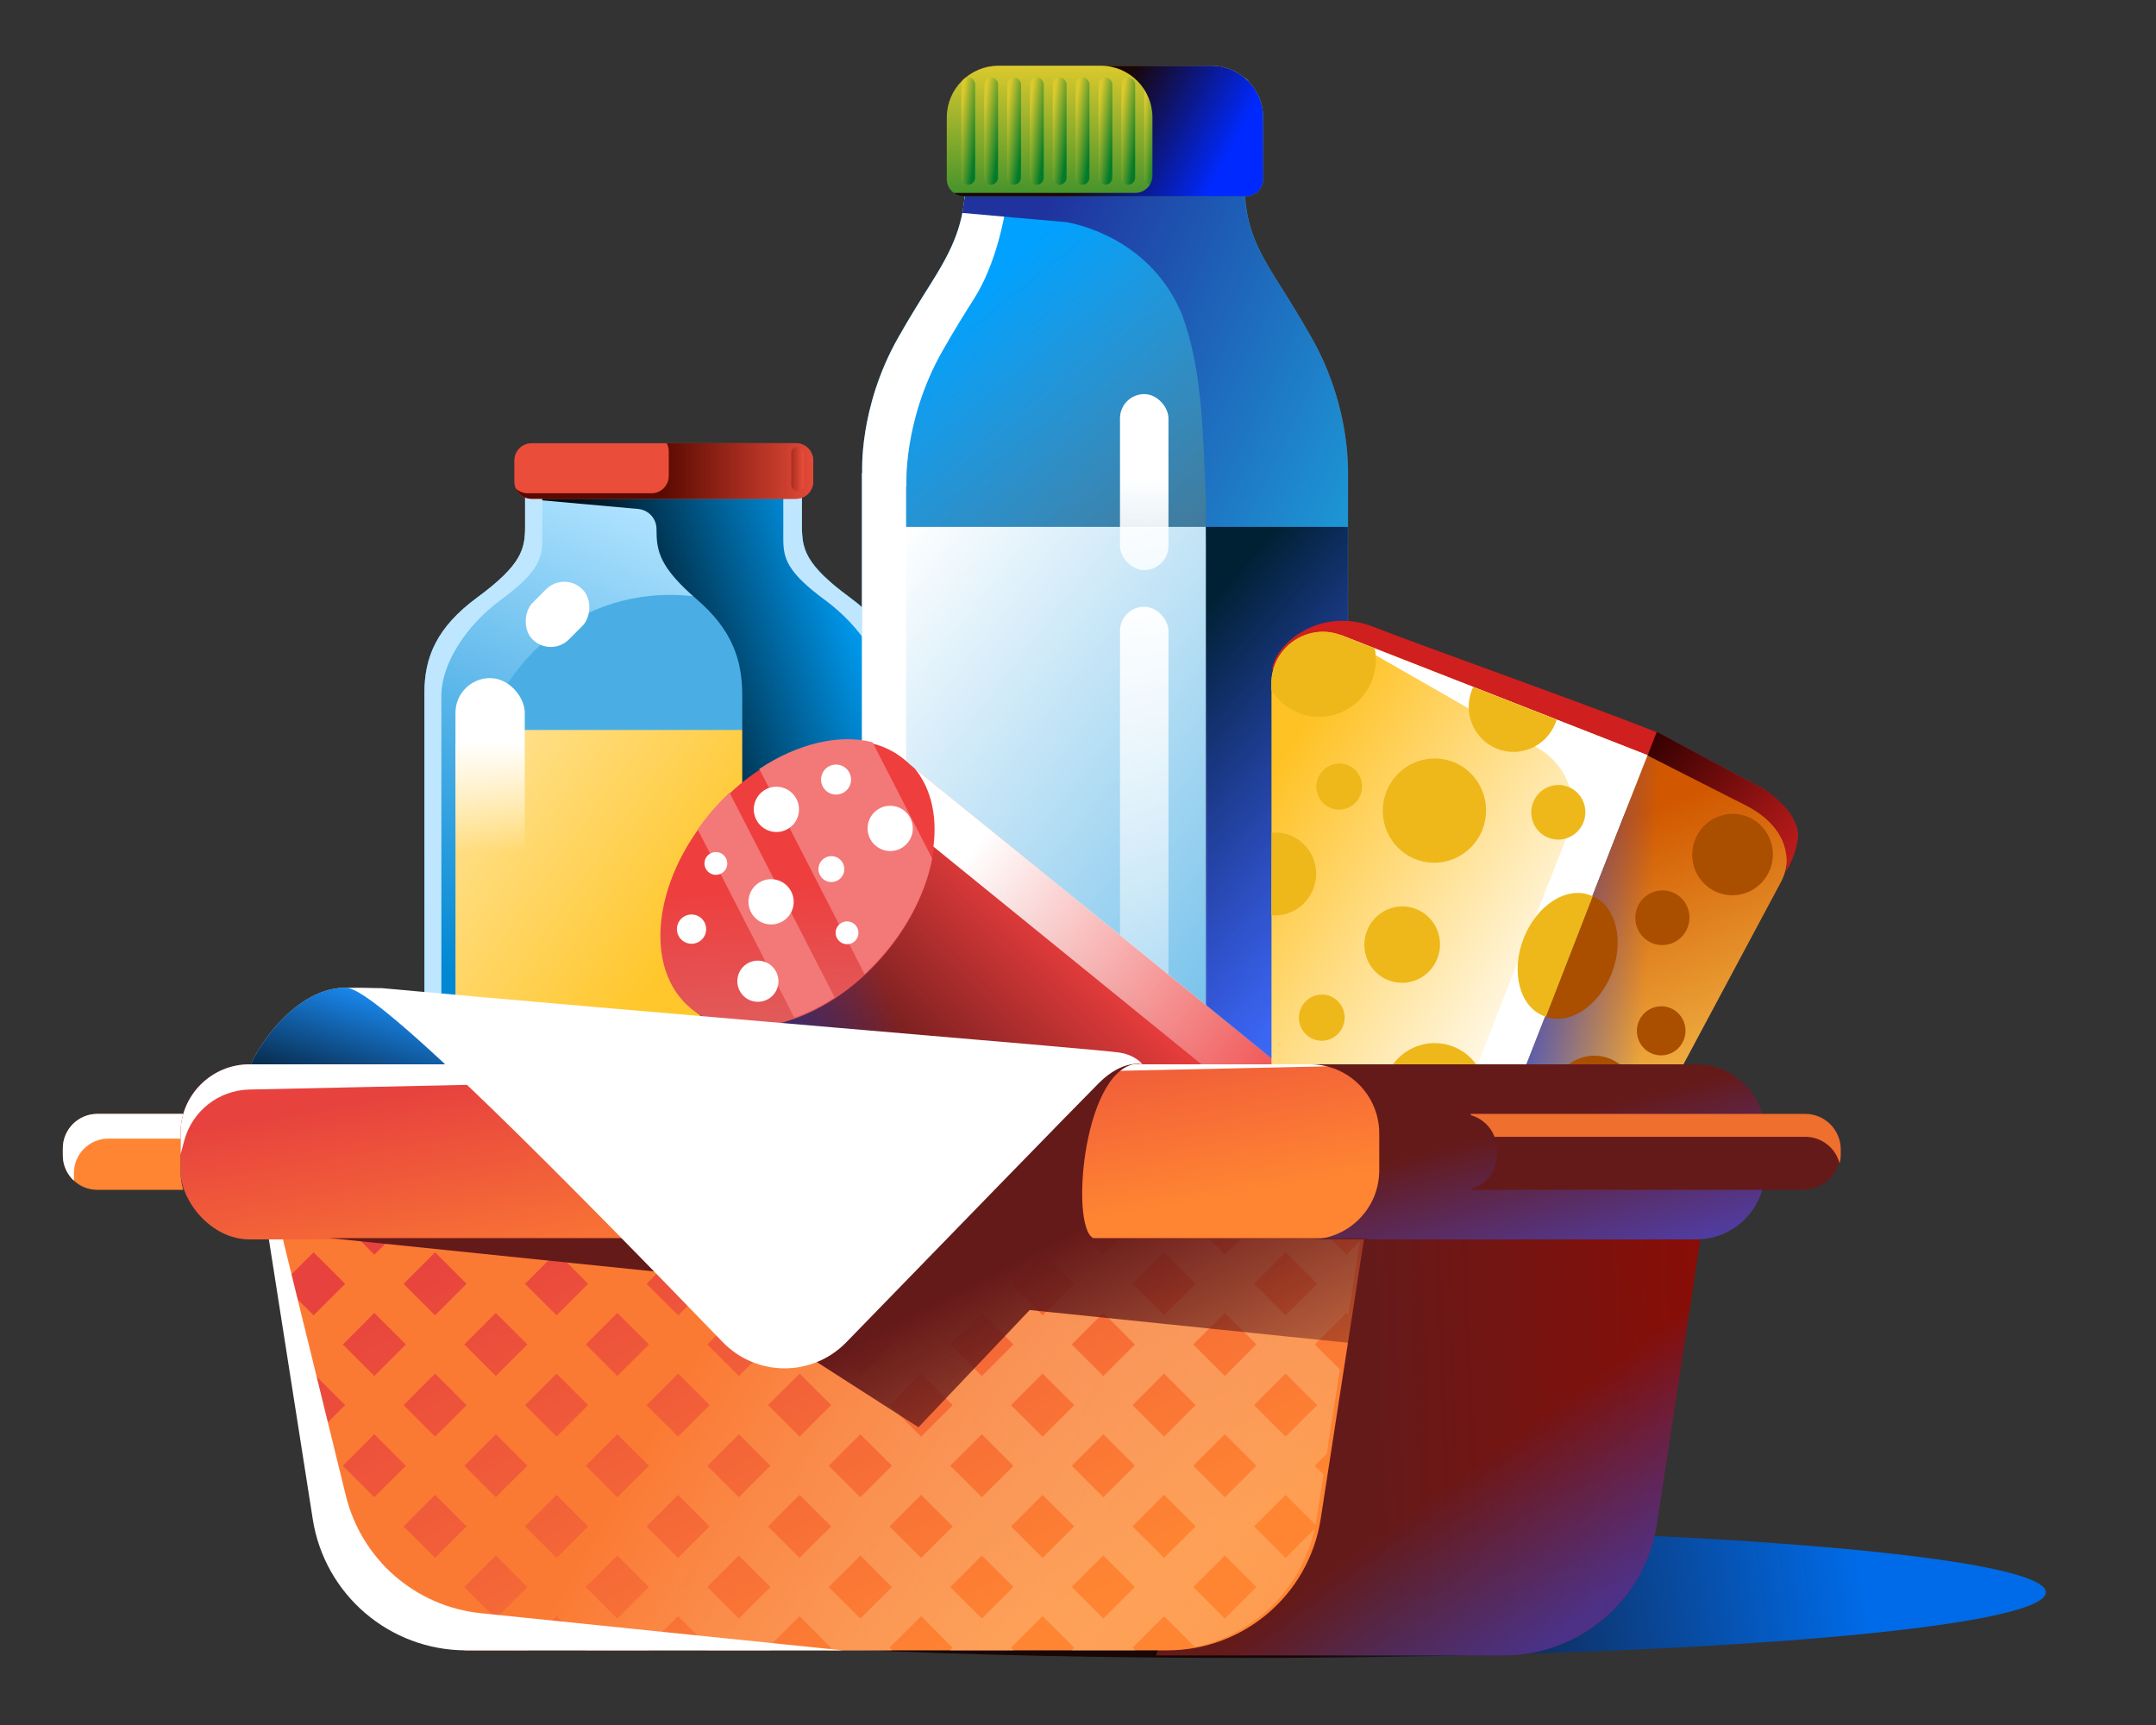 <svg width="125" height="100" viewBox="0 0 125 100" fill="none" xmlns="http://www.w3.org/2000/svg">
<rect x="0" y="0" width="125" height="100" fill="#333333" stroke="none"/>
<path d="M46.495 28.595V30.535C46.495 31.816 46.678 32.731 49.267 34.635C51.632 36.373 52.331 38.113 52.331 40.163V62.646C52.331 64.855 50.541 66.646 48.332 66.646L28.608 66.646C26.398 66.646 24.607 64.855 24.607 62.646V40.163C24.607 38.113 25.307 36.373 27.672 34.635C30.261 32.731 30.444 31.816 30.444 30.535V28.595L46.495 28.595Z" fill="url(#paint0_linear_39394_228935)"/>
<path d="M27.672 45.661C27.672 39.488 32.676 34.484 38.848 34.484C45.02 34.484 50.024 39.488 50.024 45.661V49.365C50.024 51.894 47.974 53.944 45.446 53.944H32.251C29.722 53.944 27.672 51.894 27.672 49.365V45.661Z" fill="#4AAEE5"/>
<path d="M26.407 43.316C26.407 42.764 26.855 42.316 27.407 42.316H49.529C50.082 42.316 50.529 42.764 50.529 43.316V61.9C50.529 63.556 49.186 64.9 47.529 64.9H29.407C27.75 64.9 26.407 63.556 26.407 61.9V43.316Z" fill="url(#paint1_linear_39394_228935)"/>
<rect x="26.407" y="39.31" width="4.017" height="16.035" rx="2.008" fill="url(#paint2_linear_39394_228935)"/>
<rect width="2.991" height="4.099" rx="1.495" transform="matrix(0.706 0.708 -0.706 0.708 32.714 33.105)" fill="white"/>
<path fill-rule="evenodd" clip-rule="evenodd" d="M46.495 30.535V28.595L30.444 28.595V28.917L36.999 29.505C37.601 29.559 38.062 30.063 38.062 30.668C38.062 31.949 38.218 32.864 40.423 34.768C42.438 36.506 43.033 38.245 43.033 40.295V62.779C43.033 64.634 41.771 66.194 40.058 66.646L48.332 66.646C50.541 66.646 52.331 64.855 52.331 62.646V40.163C52.331 38.113 51.632 36.373 49.267 34.635C46.678 32.732 46.495 31.816 46.495 30.535Z" fill="url(#paint3_linear_39394_228935)"/>
<path d="M31.441 28.595L30.444 28.595V30.535C30.444 31.817 30.261 32.732 27.672 34.635C25.307 36.374 24.607 38.113 24.607 40.163V64.599C24.607 65.729 25.521 66.646 26.648 66.646L50.291 66.646C51.418 66.646 52.331 65.729 52.331 64.598V40.163C52.331 38.113 51.632 36.373 49.267 34.635C46.678 32.731 46.495 31.816 46.495 30.535V28.595L45.414 28.595V31.211C45.414 32.327 45.573 33.123 47.828 34.781C49.886 36.294 51.349 38.531 51.349 40.315V63.671C51.349 64.802 50.435 65.718 49.308 65.718L27.631 65.719C26.504 65.719 25.59 64.802 25.59 63.671V40.315C25.59 38.531 26.969 36.294 29.028 34.781C31.282 33.124 31.441 32.327 31.441 31.212V28.595Z" fill="#BEE7FF"/>
<path d="M29.821 26.695C29.821 26.142 30.269 25.695 30.821 25.695H46.147C46.699 25.695 47.147 26.142 47.147 26.695V27.916C47.147 28.468 46.699 28.916 46.147 28.916H30.821C30.269 28.916 29.821 28.468 29.821 27.916V26.695Z" fill="#EB4D3B"/>
<path fill-rule="evenodd" clip-rule="evenodd" d="M29.902 28.316C30.056 28.669 30.409 28.916 30.819 28.916H46.145C46.697 28.916 47.145 28.468 47.145 27.916V26.695C47.145 26.142 46.697 25.695 46.145 25.695H38.657C38.731 25.835 38.773 25.994 38.773 26.164V27.594C38.773 28.147 38.325 28.594 37.773 28.594H30.595C30.326 28.594 30.082 28.488 29.902 28.316Z" fill="url(#paint4_linear_39394_228935)"/>
<rect x="45.877" y="25.905" width="0.714" height="2.567" rx="0.357" fill="url(#paint5_linear_39394_228935)"/>
<path d="M74.173 16.481C74.723 17.354 75.359 18.363 76.049 19.583C78.095 23.188 78.148 26.532 78.16 27.268C78.161 27.302 78.16 27.377 78.16 27.44L78.15 75.923C78.149 80.341 74.567 83.921 70.15 83.921H57.969C53.55 83.921 49.969 80.34 49.969 75.921V27.418L49.988 27.418C49.988 27.418 49.769 23.644 52.067 19.583C52.757 18.363 53.393 17.354 53.943 16.481C55.223 14.449 55.964 12.92 55.964 10.496H72.152C72.152 13.127 72.893 14.449 74.173 16.481Z" fill="url(#paint6_linear_39394_228935)"/>
<path d="M78.148 30.544H50.033V80.209H78.148V30.544Z" fill="url(#paint7_linear_39394_228935)"/>
<rect x="64.935" y="35.172" width="2.81" height="32.189" rx="1.405" fill="url(#paint8_linear_39394_228935)"/>
<rect x="64.935" y="22.846" width="2.81" height="10.203" rx="1.405" fill="url(#paint9_linear_39394_228935)"/>
<path fill-rule="evenodd" clip-rule="evenodd" d="M56.958 83.858C54.335 82.545 52.534 79.833 52.534 76.7V28.196L52.554 28.196C52.554 28.196 52.334 24.423 54.632 20.361C55.322 19.141 55.958 18.132 56.508 17.26C57.629 15.48 58.336 12.77 58.495 10.496H55.966C55.966 12.92 55.225 14.449 53.945 16.481C53.395 17.354 52.759 18.363 52.069 19.583C49.771 23.645 49.99 27.418 49.99 27.418L49.971 27.418V75.921C49.971 79.997 53.018 83.36 56.958 83.858Z" fill="white"/>
<path d="M55.795 12.344L61.842 12.88C63.445 13.174 66.949 14.404 68.536 18.248C69.709 21.468 69.73 24.864 69.916 28.974C69.925 29.17 69.907 30.239 69.916 30.442C70.082 33.988 69.985 61.7 69.916 75.112C69.847 77.029 68.536 80.861 66.046 80.861H60.594H55.143C53.527 80.903 50.419 80.181 49.956 77.099V79.489C49.956 81.937 51.933 83.921 54.373 83.921H73.719C76.158 83.921 78.135 81.937 78.136 79.49L78.148 27.44C78.148 27.418 78.148 27.395 78.148 27.373C78.148 27.331 78.148 27.291 78.148 27.268C78.136 26.532 78.082 23.188 76.036 19.583C75.346 18.363 74.71 17.354 74.16 16.481C72.88 14.449 72.139 13.127 72.139 10.496H55.951C55.951 11.44 56.164 10.553 55.951 11.309L55.795 12.344Z" fill="url(#paint10_linear_39394_228935)"/>
<path d="M78.145 30.544H69.914V80.209H78.145V30.544Z" fill="url(#paint11_linear_39394_228935)"/>
<path d="M70.235 3.81H57.892C56.235 3.81 54.892 5.153 54.892 6.81V10.381C54.892 10.933 55.339 11.381 55.892 11.381H72.235C72.787 11.381 73.235 10.933 73.235 10.381V6.81C73.235 5.153 71.892 3.81 70.235 3.81Z" fill="url(#paint12_linear_39394_228935)"/>
<rect x="55.738" y="4.488" width="0.799" height="6.216" rx="0.399" fill="url(#paint13_linear_39394_228935)"/>
<rect x="57.065" y="4.488" width="0.799" height="6.216" rx="0.399" fill="url(#paint14_linear_39394_228935)"/>
<rect x="58.394" y="4.488" width="0.799" height="6.216" rx="0.399" fill="url(#paint15_linear_39394_228935)"/>
<rect x="59.714" y="4.488" width="0.799" height="6.216" rx="0.399" fill="url(#paint16_linear_39394_228935)"/>
<rect x="61.038" y="4.488" width="0.799" height="6.216" rx="0.399" fill="url(#paint17_linear_39394_228935)"/>
<rect x="62.365" y="4.488" width="0.799" height="6.216" rx="0.399" fill="url(#paint18_linear_39394_228935)"/>
<rect x="63.69" y="4.488" width="0.799" height="6.216" rx="0.399" fill="url(#paint19_linear_39394_228935)"/>
<rect x="65.014" y="4.488" width="0.799" height="6.216" rx="0.399" fill="url(#paint20_linear_39394_228935)"/>
<rect x="66.338" y="4.488" width="0.799" height="6.216" rx="0.399" fill="url(#paint21_linear_39394_228935)"/>
<rect x="67.662" y="4.488" width="0.799" height="6.216" rx="0.399" fill="url(#paint22_linear_39394_228935)"/>
<rect x="68.992" y="4.488" width="0.799" height="6.216" rx="0.399" fill="url(#paint23_linear_39394_228935)"/>
<rect x="70.314" y="4.488" width="0.799" height="6.216" rx="0.399" fill="url(#paint24_linear_39394_228935)"/>
<rect x="71.639" y="4.488" width="0.799" height="6.216" rx="0.399" fill="url(#paint25_linear_39394_228935)"/>
<path fill-rule="evenodd" clip-rule="evenodd" d="M55.294 11.183C55.46 11.307 55.667 11.381 55.891 11.381H72.234C72.786 11.381 73.234 10.933 73.234 10.381V6.81C73.234 5.153 71.891 3.81 70.234 3.81H63.817C65.474 3.81 66.817 5.153 66.817 6.81V10.183C66.817 10.735 66.369 11.183 65.817 11.183H55.294Z" fill="url(#paint26_linear_39394_228935)"/>
<rect width="35.566" height="18.947" transform="matrix(-0.776 -0.631 -0.648 0.762 79.94 66.425)" fill="url(#paint27_linear_39394_228935)"/>
<rect width="35.566" height="18.947" transform="matrix(-0.776 -0.631 -0.648 0.762 79.94 66.425)" fill="url(#paint28_linear_39394_228935)"/>
<ellipse rx="6.487" ry="9.501" transform="matrix(-0.776 -0.631 -0.648 0.762 46.24 51.241)" fill="url(#paint29_linear_39394_228935)"/>
<path fill-rule="evenodd" clip-rule="evenodd" d="M50.587 43.027C48.64 42.531 46.229 43.11 44.02 44.577L50.127 56.473C50.529 56.101 50.917 55.698 51.286 55.264C52.763 53.528 53.694 51.588 54.046 49.764L50.587 43.027ZM48.395 57.824L42.297 45.946C41.926 46.295 41.568 46.671 41.225 47.074C40.946 47.402 40.686 47.737 40.446 48.078L46.051 58.994C46.837 58.716 47.628 58.323 48.395 57.824Z" fill="#F37878"/>
<path fill-rule="evenodd" clip-rule="evenodd" d="M52.997 44.507L83.203 69.036L81.357 71.2L54.12 49.081C54.343 47.297 53.98 45.664 52.997 44.507Z" fill="url(#paint30_linear_39394_228935)"/>
<ellipse rx="1.311" ry="1.312" transform="matrix(-0.982 -0.191 -0.189 0.982 44.706 52.279)" fill="white"/>
<ellipse rx="1.311" ry="1.312" transform="matrix(-0.982 -0.191 -0.189 0.982 45.014 46.92)" fill="white"/>
<ellipse rx="1.311" ry="1.312" transform="matrix(-0.982 -0.191 -0.189 0.982 51.612 48.024)" fill="white"/>
<ellipse rx="0.869" ry="0.87" transform="matrix(-0.982 -0.191 -0.189 0.982 48.473 45.192)" fill="white"/>
<ellipse rx="0.751" ry="0.752" transform="matrix(-0.982 -0.191 -0.189 0.982 48.202 50.382)" fill="white"/>
<ellipse rx="0.847" ry="0.848" transform="matrix(-0.982 -0.191 -0.189 0.982 40.094 53.862)" fill="white"/>
<ellipse rx="1.192" ry="1.193" transform="matrix(-0.982 -0.191 -0.189 0.982 43.94 56.882)" fill="white"/>
<ellipse rx="0.662" ry="0.662" transform="matrix(-0.982 -0.191 -0.189 0.982 41.504 50.055)" fill="white"/>
<ellipse rx="0.662" ry="0.662" transform="matrix(-0.982 -0.191 -0.189 0.982 49.11 54.075)" fill="white"/>
<path d="M79.625 36.336C76.58 35.143 73.966 37.266 73.754 38.799C82.937 42.278 100.954 49.685 102.651 51.646C103.318 50.579 104.001 49.64 104.212 48.685C104.509 47.339 102.35 45.795 102.35 45.795L96.103 42.462C91.086 40.497 82.67 37.529 79.625 36.336Z" fill="#D01F1F"/>
<path d="M73.718 39.629L73.718 63.031L87.444 63.031L95.606 43.812L77.803 36.839C75.838 36.069 73.718 37.517 73.718 39.629Z" fill="url(#paint31_linear_39394_228935)"/>
<path d="M77.671 36.788L95.52 43.778L86.679 66.388L84.219 65.424L90.914 48.313C91.638 46.463 90.895 44.359 89.171 43.372L77.671 36.788Z" fill="white"/>
<path d="M103.252 51.14L96.89 63.031L87.972 63.031L95.523 43.78L101.958 47.04C103.462 47.802 104.047 49.654 103.252 51.14Z" fill="url(#paint32_linear_39394_228935)"/>
<path d="M103.252 51.14L96.89 63.031L87.972 63.031L95.523 43.78L101.958 47.04C103.462 47.802 104.047 49.654 103.252 51.14Z" fill="url(#paint33_linear_39394_228935)" fill-opacity="0.6"/>
<ellipse rx="2.994" ry="3.024" transform="matrix(0.931 0.365 -0.362 0.932 83.164 46.992)" fill="#EEB81B"/>
<ellipse rx="2.994" ry="3.024" transform="matrix(0.931 0.365 -0.362 0.932 83.164 63.492)" fill="#EEB81B"/>
<ellipse rx="2.194" ry="2.216" transform="matrix(0.931 0.365 -0.362 0.932 81.295 54.76)" fill="#EEB81B"/>
<ellipse rx="1.569" ry="1.585" transform="matrix(0.931 0.365 -0.362 0.932 90.348 47.089)" fill="#EEB81B"/>
<ellipse rx="1.569" ry="1.585" transform="matrix(0.931 0.365 -0.362 0.932 96.381 53.201)" fill="#AA4E00"/>
<ellipse rx="2.451" ry="2.476" transform="matrix(0.931 0.365 -0.362 0.932 92.425 63.674)" fill="#AA4E00"/>
<ellipse rx="2.337" ry="2.361" transform="matrix(0.931 0.365 -0.362 0.932 100.449 49.539)" fill="#AA4E00"/>
<ellipse rx="1.409" ry="1.423" transform="matrix(0.931 0.365 -0.362 0.932 96.312 59.758)" fill="#AA4E00"/>
<path fill-rule="evenodd" clip-rule="evenodd" d="M75.298 41.334C76.981 41.993 78.881 41.148 79.543 39.447C79.783 38.83 79.827 38.185 79.705 37.583L77.79 36.833C75.831 36.065 73.715 37.503 73.706 39.61L73.704 39.993C74.063 40.583 74.609 41.064 75.298 41.334Z" fill="#EEB81B"/>
<path fill-rule="evenodd" clip-rule="evenodd" d="M73.716 53.061C74.742 53.148 75.747 52.551 76.143 51.533C76.625 50.294 76.022 48.902 74.797 48.422C74.449 48.285 74.088 48.238 73.738 48.267L73.716 53.061Z" fill="#EEB81B"/>
<path fill-rule="evenodd" clip-rule="evenodd" d="M92.337 51.954C93.689 52.528 94.186 54.508 93.445 56.415C92.704 58.321 91.001 59.44 89.62 58.943L92.337 51.954Z" fill="#AA4E00"/>
<ellipse rx="1.326" ry="1.339" transform="matrix(0.931 0.365 -0.362 0.932 77.645 45.597)" fill="#EEB81B"/>
<ellipse rx="1.326" ry="1.339" transform="matrix(0.931 0.365 -0.362 0.932 76.634 58.994)" fill="#EEB81B"/>
<path fill-rule="evenodd" clip-rule="evenodd" d="M92.342 51.96C92.299 51.939 92.254 51.92 92.209 51.902C90.818 51.357 89.082 52.48 88.332 54.411C87.581 56.341 88.1 58.347 89.491 58.892C89.536 58.91 89.582 58.926 89.627 58.94L92.342 51.96Z" fill="#EEB81B"/>
<path fill-rule="evenodd" clip-rule="evenodd" d="M85.416 39.821C85.387 39.883 85.359 39.946 85.334 40.01C84.808 41.364 85.466 42.887 86.806 43.412C88.145 43.937 89.658 43.264 90.184 41.91C90.21 41.845 90.232 41.78 90.252 41.715L85.416 39.821Z" fill="#EEB81B"/>
<path d="M96.056 42.424L95.522 43.796C97.031 44.561 100.284 46.211 101.229 46.695C102.411 47.3 103.876 48.487 103.541 50.561C104.699 48.449 104.412 47.327 102.409 45.828L96.056 42.424Z" fill="url(#paint34_linear_39394_228935)"/>
<ellipse cx="72.103" cy="92.308" rx="46.511" ry="3.804" fill="url(#paint35_linear_39394_228935)"/>
<path fill-rule="evenodd" clip-rule="evenodd" d="M67.023 95.966H87.172C91.619 95.966 95.398 92.719 96.069 88.324L99.096 68.494C99.281 67.283 98.344 66.192 97.119 66.192H68.377C69.568 66.192 70.495 67.227 70.365 68.41L67.599 93.636C67.509 94.452 67.312 95.233 67.023 95.966Z" fill="url(#paint36_linear_39394_228935)"/>
<path fill-rule="evenodd" clip-rule="evenodd" d="M67.023 95.966H87.172C91.619 95.966 95.398 92.719 96.069 88.324L99.096 68.494C99.281 67.283 98.344 66.192 97.119 66.192H68.377C69.568 66.192 70.495 67.227 70.365 68.41L67.599 93.636C67.509 94.452 67.312 95.233 67.023 95.966Z" fill="url(#paint37_linear_39394_228935)" fill-opacity="0.5"/>
<path d="M15.556 68.602C15.369 67.39 16.306 66.296 17.533 66.296H77.603C78.83 66.296 79.767 67.39 79.58 68.602L76.571 88.049C75.893 92.436 72.117 95.673 67.677 95.673H27.459C23.02 95.673 19.244 92.436 18.565 88.049L15.556 68.602Z" fill="url(#paint38_linear_39394_228935)"/>
<path fill-rule="evenodd" clip-rule="evenodd" d="M26.904 95.671L27.056 95.519L25.227 93.693L23.851 95.066C21.48 94.146 19.576 92.247 18.672 89.824L20.012 88.487L18.181 86.66L18.018 86.822L17.334 82.437L18.181 83.282L20.011 81.455L18.182 79.629L17.07 80.74L15.664 71.73L16.488 70.908L15.36 69.782L15.206 68.792C15.092 68.064 15.385 67.378 15.903 66.946L18.18 69.219L20.009 67.393L19.099 66.484H24.303L23.393 67.393L25.225 69.221L27.057 67.392L26.148 66.484H31.351L30.441 67.392L32.27 69.218L34.1 67.391L33.192 66.484H38.393L37.484 67.391L39.315 69.219L41.144 67.393L40.234 66.484H45.438L44.528 67.393L46.359 69.22L48.19 67.393L47.279 66.484H52.484L51.574 67.393L53.404 69.219L55.233 67.393L54.323 66.484H59.528L58.617 67.393L60.447 69.219L62.277 67.391L61.369 66.484H66.57L65.661 67.391L67.492 69.219L69.323 67.391L68.414 66.484H73.615L72.707 67.391L74.537 69.218L77.275 66.484H77.362C78.265 66.484 79.011 67.077 79.267 67.874L76.229 70.907L78.058 72.734L78.846 71.948L78.178 76.23L78.058 76.111L76.228 77.939L77.684 79.393L76.922 84.278L76.228 84.972L76.735 85.478L76.332 88.06C76.315 88.173 76.295 88.284 76.274 88.395L74.536 86.661L72.706 88.487L74.537 90.316L76.225 88.632C75.451 92.112 72.701 94.77 69.285 95.483L67.491 93.693L65.662 95.519L65.817 95.673H62.123L62.278 95.519L60.447 93.691L58.617 95.518L58.773 95.673H55.078L55.233 95.518L53.404 93.691L51.571 95.52L51.725 95.673H48.034L48.187 95.52L46.357 93.694L44.528 95.519L44.682 95.673H40.99L41.144 95.519L39.313 93.692L37.483 95.519L37.639 95.673H33.944L34.099 95.519L32.27 93.693L30.44 95.519L30.595 95.673H27.104C27.037 95.673 26.971 95.673 26.904 95.671ZM72.846 92.004L71.015 93.832L69.183 92.004L71.014 90.176L72.846 92.004ZM76.367 81.455L74.536 79.628L72.705 81.455L74.536 83.283L76.367 81.455ZM72.844 84.972L71.013 83.144L69.183 84.971L71.014 86.798L72.844 84.972ZM69.322 88.487L67.491 86.66L65.66 88.487L67.491 90.315L69.322 88.487ZM65.799 92.004L63.968 90.176L62.139 92.002L63.97 93.83L65.799 92.004ZM58.755 92.002L56.925 93.829L55.095 92.002L56.925 90.175L58.755 92.002ZM62.276 88.487L60.447 90.313L58.617 88.487L60.447 86.661L62.276 88.487ZM65.799 84.971L63.968 86.798L62.139 84.972L63.969 83.144L65.799 84.971ZM69.321 81.455L67.491 83.282L65.661 81.455L67.491 79.629L69.321 81.455ZM72.844 77.939L71.013 79.766L69.183 77.94L71.014 76.112L72.844 77.939ZM76.367 74.422L74.536 76.25L72.706 74.423L74.537 72.596L76.367 74.422ZM72.845 70.907L71.015 69.08L69.184 70.908L71.014 72.734L72.845 70.907ZM69.322 74.423L67.492 72.597L65.661 74.424L67.491 76.251L69.322 74.423ZM65.799 77.94L63.969 76.113L62.139 77.94L63.969 79.766L65.799 77.94ZM62.277 81.455L60.447 79.629L58.617 81.456L60.447 83.283L62.277 81.455ZM58.755 84.972L56.925 83.145L55.095 84.971L56.925 86.798L58.755 84.972ZM55.233 88.487L53.404 86.66L51.574 88.487L53.404 90.313L55.233 88.487ZM51.712 92.002L49.882 90.175L48.049 92.004L49.879 93.831L51.712 92.002ZM44.665 92.004L42.836 93.83L41.005 92.003L42.834 90.177L44.665 92.004ZM48.19 88.487L46.357 90.316L44.526 88.488L46.359 86.659L48.19 88.487ZM51.712 84.971L49.882 86.798L48.051 84.97L49.881 83.143L51.712 84.971ZM55.233 81.456L53.404 83.282L51.573 81.454L53.402 79.629L55.233 81.456ZM58.755 77.94L56.925 79.767L55.094 77.94L56.925 76.112L58.755 77.94ZM62.277 74.424L60.447 76.251L58.617 74.423L60.447 72.597L62.277 74.424ZM65.8 70.908L63.969 72.735L62.139 70.908L63.969 69.08L65.8 70.908ZM58.755 70.908L56.925 69.082L55.095 70.908L56.925 72.734L58.755 70.908ZM55.233 74.423L53.404 72.597L51.573 74.425L53.402 76.251L55.233 74.423ZM51.71 77.94L49.881 76.114L48.052 77.94L49.881 79.766L51.71 77.94ZM48.189 81.454L46.36 79.629L44.53 81.455L46.359 83.281L48.189 81.454ZM44.667 84.97L42.838 83.144L41.005 84.973L42.834 86.799L44.667 84.97ZM41.142 88.488L39.313 86.662L37.484 88.488L39.313 90.314L41.142 88.488ZM37.621 92.003L35.792 90.177L33.962 92.004L35.791 93.83L37.621 92.003ZM30.578 92.004L28.748 93.83L26.918 92.004L28.748 90.177L30.578 92.004ZM34.1 88.488L32.27 90.315L30.44 88.488L32.27 86.661L34.1 88.488ZM37.621 84.973L35.792 86.799L33.962 84.972L35.791 83.147L37.621 84.973ZM41.146 81.455L39.313 83.284L37.483 81.458L39.316 79.629L41.146 81.455ZM44.668 77.94L42.838 79.766L41.008 77.94L42.838 76.113L44.668 77.94ZM48.189 74.425L46.36 76.251L44.53 74.424L46.359 72.598L48.189 74.425ZM51.712 70.908L49.881 72.736L48.051 70.909L49.882 69.082L51.712 70.908ZM44.667 70.909L42.836 69.082L41.007 70.908L42.838 72.735L44.667 70.909ZM41.146 74.424L39.315 72.597L37.485 74.423L39.316 76.251L41.146 74.424ZM37.624 77.94L35.793 76.112L33.961 77.941L35.791 79.769L37.624 77.94ZM34.099 81.458L32.269 79.63L30.44 81.456L32.27 83.284L34.099 81.458ZM30.578 84.972L28.748 83.145L26.918 84.972L28.748 86.799L30.578 84.972ZM27.056 88.488L25.226 86.661L23.396 88.487L25.227 90.315L27.056 88.488ZM23.535 92.004L21.704 90.176L19.874 92.003L21.704 93.83L23.535 92.004ZM23.534 84.972L21.704 86.798L19.873 84.971L21.703 83.144L23.534 84.972ZM27.056 81.456L25.226 83.283L23.395 81.455L25.225 79.629L27.056 81.456ZM30.577 77.941L28.748 79.767L26.917 77.94L28.746 76.114L30.577 77.941ZM34.101 74.423L32.269 76.252L30.438 74.425L32.27 72.596L34.101 74.423ZM37.623 70.908L35.793 72.734L33.962 70.907L35.792 69.08L37.623 70.908ZM30.578 70.907L28.749 69.081L26.917 70.91L28.746 72.736L30.578 70.907ZM27.054 74.425L25.225 72.599L23.396 74.425L25.225 76.251L27.054 74.425ZM23.533 77.94L21.704 76.114L19.874 77.94L21.703 79.766L23.533 77.94ZM20.012 74.425L18.182 76.251L16.35 74.423L18.18 72.597L20.012 74.425ZM23.533 70.91L21.704 72.736L19.872 70.908L21.701 69.082L23.533 70.91Z" fill="url(#paint39_linear_39394_228935)"/>
<path fill-rule="evenodd" clip-rule="evenodd" d="M17.119 66.693C15.891 66.693 14.953 67.789 15.143 69.002L18.133 88.068C18.82 92.447 22.592 95.673 27.024 95.673H48.86L27.875 93.519C24.092 93.131 20.962 90.406 20.054 86.713L15.746 69.17C15.436 67.909 16.39 66.693 17.688 66.693H17.119Z" fill="white"/>
<rect x="10.462" y="61.7" width="70.549" height="10.149" rx="4" fill="url(#paint40_linear_39394_228935)"/>
<path fill-rule="evenodd" clip-rule="evenodd" d="M14.466 61.7C12.257 61.7 10.466 63.491 10.466 65.7V66.933L10.68 66.129C11.139 64.409 12.679 63.199 14.459 63.161L77.896 61.797C77.613 61.734 77.318 61.7 77.015 61.7H14.466Z" fill="white"/>
<path fill-rule="evenodd" clip-rule="evenodd" d="M75.965 71.85H98.336C100.545 71.85 102.336 70.059 102.336 67.85V65.7C102.336 63.491 100.545 61.7 98.336 61.7H75.965C78.174 61.7 79.965 63.491 79.965 65.7V67.85C79.965 70.059 78.174 71.85 75.965 71.85Z" fill="url(#paint41_linear_39394_228935)"/>
<path fill-rule="evenodd" clip-rule="evenodd" d="M85.278 68.915V68.976H104.522C105.737 68.976 106.723 67.991 106.723 66.775C106.723 65.559 105.737 64.574 104.522 64.574H85.278V64.635C86.144 64.855 86.784 65.64 86.784 66.574V66.976C86.784 67.91 86.144 68.695 85.278 68.915Z" fill="#651A1A"/>
<path d="M106.655 67.439C106.699 67.271 106.723 67.094 106.723 66.911V66.639C106.723 65.498 105.802 64.574 104.665 64.574H85.278V64.648C85.91 64.824 86.419 65.294 86.651 65.902H104.665C105.62 65.902 106.423 66.555 106.655 67.439Z" fill="#EE6F2E"/>
<path fill-rule="evenodd" clip-rule="evenodd" d="M10.623 64.574C10.518 64.931 10.462 65.309 10.462 65.7V67.85C10.462 68.241 10.518 68.619 10.623 68.976H5.643C4.538 68.976 3.643 68.081 3.643 66.976V66.574C3.643 65.469 4.538 64.574 5.643 64.574H10.623Z" fill="#FF8532"/>
<path fill-rule="evenodd" clip-rule="evenodd" d="M10.462 65.7C10.462 65.309 10.518 64.931 10.623 64.574H5.643C4.538 64.574 3.643 65.469 3.643 66.574V66.976C3.643 67.556 3.89 68.079 4.285 68.445C4.285 68.433 4.285 68.421 4.285 68.409V68.006C4.285 66.902 5.18 66.006 6.285 66.006H10.462V65.7Z" fill="white"/>
<path d="M36.634 61.7L21.037 57.414C17.923 56.483 15.265 60.056 14.548 61.7H36.634Z" fill="#9CD3E1"/>
<path d="M36.634 61.7L21.037 57.414C17.923 56.483 15.265 60.056 14.548 61.7H36.634Z" fill="url(#paint42_linear_39394_228935)"/>
<path fill-rule="evenodd" clip-rule="evenodd" d="M45.011 77.454L53.251 82.74L59.699 75.944L78.641 77.891L79.319 71.773H63.385C61.986 71.096 62.848 61.42 66.187 61.663C63.752 61.094 57.172 66.975 51.823 71.773H19.099L48.432 74.787C46.976 76.052 45.775 77.025 45.011 77.454Z" fill="url(#paint43_linear_39394_228935)"/>
<path d="M64.925 61.021C65.065 61.045 65.788 61.166 66.238 61.699C66.238 61.699 65.117 61.391 63.725 62.771C62.745 63.743 54.1 72.633 49.069 77.81C47.102 79.835 43.859 79.827 41.896 77.798C33.645 69.269 21.792 57.161 20.106 57.285C20.812 57.233 21.578 57.285 22.154 57.285C36.257 58.583 63.761 60.827 64.925 61.021Z" fill="white"/>
<defs>
<linearGradient id="paint0_linear_39394_228935" x1="38.469" y1="29.904" x2="27.015" y2="56.877" gradientUnits="userSpaceOnUse">
<stop stop-color="#B0E3FF"/>
<stop offset="1" stop-color="#0087D3"/>
</linearGradient>
<linearGradient id="paint1_linear_39394_228935" x1="40.354" y1="53.608" x2="26.931" y2="44.059" gradientUnits="userSpaceOnUse">
<stop stop-color="#FFC72C"/>
<stop offset="1" stop-color="#FFE293"/>
</linearGradient>
<linearGradient id="paint2_linear_39394_228935" x1="28.415" y1="39.31" x2="28.415" y2="49.384" gradientUnits="userSpaceOnUse">
<stop offset="0.365" stop-color="white"/>
<stop offset="1" stop-color="white" stop-opacity="0"/>
</linearGradient>
<linearGradient id="paint3_linear_39394_228935" x1="37.872" y1="42.254" x2="50.035" y2="38.169" gradientUnits="userSpaceOnUse">
<stop stop-color="#000F17"/>
<stop offset="1" stop-color="#0096EA"/>
</linearGradient>
<linearGradient id="paint4_linear_39394_228935" x1="38.299" y1="28.916" x2="47.601" y2="28.916" gradientUnits="userSpaceOnUse">
<stop stop-color="#590900"/>
<stop offset="1" stop-color="#EB4D3B"/>
</linearGradient>
<linearGradient id="paint5_linear_39394_228935" x1="45.02" y1="28.473" x2="46.591" y2="28.473" gradientUnits="userSpaceOnUse">
<stop stop-color="#590900"/>
<stop offset="1" stop-color="#EB4D3B"/>
</linearGradient>
<linearGradient id="paint6_linear_39394_228935" x1="64.065" y1="10.496" x2="88.933" y2="41.466" gradientUnits="userSpaceOnUse">
<stop stop-color="#00A1FF"/>
<stop offset="1" stop-color="#A1DAFB" stop-opacity="0"/>
</linearGradient>
<linearGradient id="paint7_linear_39394_228935" x1="80.544" y1="62.597" x2="47.42" y2="36.963" gradientUnits="userSpaceOnUse">
<stop stop-color="#4AAEE5"/>
<stop offset="1" stop-color="white"/>
</linearGradient>
<linearGradient id="paint8_linear_39394_228935" x1="66.34" y1="33.689" x2="66.34" y2="70.672" gradientUnits="userSpaceOnUse">
<stop stop-color="white"/>
<stop offset="1" stop-color="white" stop-opacity="0"/>
</linearGradient>
<linearGradient id="paint9_linear_39394_228935" x1="66.34" y1="22.376" x2="66.34" y2="55.181" gradientUnits="userSpaceOnUse">
<stop offset="0.162" stop-color="white"/>
<stop offset="1" stop-color="white" stop-opacity="0"/>
</linearGradient>
<linearGradient id="paint10_linear_39394_228935" x1="60.117" y1="12.742" x2="98.259" y2="30.643" gradientUnits="userSpaceOnUse">
<stop stop-color="#1F329E"/>
<stop offset="1" stop-color="#1CE4FF"/>
</linearGradient>
<linearGradient id="paint11_linear_39394_228935" x1="74.029" y1="30.544" x2="91.37" y2="45.76" gradientUnits="userSpaceOnUse">
<stop stop-color="#002134"/>
<stop offset="0.814" stop-color="#4643F7" stop-opacity="0.71"/>
</linearGradient>
<linearGradient id="paint12_linear_39394_228935" x1="64.062" y1="3.81" x2="64.062" y2="14.567" gradientUnits="userSpaceOnUse">
<stop stop-color="#DBC92D"/>
<stop offset="1" stop-color="#027B2B"/>
</linearGradient>
<linearGradient id="paint13_linear_39394_228935" x1="56.122" y1="3.571" x2="57.287" y2="3.74" gradientUnits="userSpaceOnUse">
<stop stop-color="#DBC92D"/>
<stop offset="1" stop-color="#027B2B"/>
</linearGradient>
<linearGradient id="paint14_linear_39394_228935" x1="57.449" y1="3.571" x2="58.614" y2="3.74" gradientUnits="userSpaceOnUse">
<stop stop-color="#DBC92D"/>
<stop offset="1" stop-color="#027B2B"/>
</linearGradient>
<linearGradient id="paint15_linear_39394_228935" x1="58.777" y1="3.571" x2="59.943" y2="3.74" gradientUnits="userSpaceOnUse">
<stop stop-color="#DBC92D"/>
<stop offset="1" stop-color="#027B2B"/>
</linearGradient>
<linearGradient id="paint16_linear_39394_228935" x1="60.098" y1="3.571" x2="61.263" y2="3.74" gradientUnits="userSpaceOnUse">
<stop stop-color="#DBC92D"/>
<stop offset="1" stop-color="#027B2B"/>
</linearGradient>
<linearGradient id="paint17_linear_39394_228935" x1="61.422" y1="3.571" x2="62.587" y2="3.74" gradientUnits="userSpaceOnUse">
<stop stop-color="#DBC92D"/>
<stop offset="1" stop-color="#027B2B"/>
</linearGradient>
<linearGradient id="paint18_linear_39394_228935" x1="62.749" y1="3.571" x2="63.914" y2="3.74" gradientUnits="userSpaceOnUse">
<stop stop-color="#DBC92D"/>
<stop offset="1" stop-color="#027B2B"/>
</linearGradient>
<linearGradient id="paint19_linear_39394_228935" x1="64.074" y1="3.571" x2="65.239" y2="3.74" gradientUnits="userSpaceOnUse">
<stop stop-color="#DBC92D"/>
<stop offset="1" stop-color="#027B2B"/>
</linearGradient>
<linearGradient id="paint20_linear_39394_228935" x1="65.398" y1="3.571" x2="66.563" y2="3.74" gradientUnits="userSpaceOnUse">
<stop stop-color="#DBC92D"/>
<stop offset="1" stop-color="#027B2B"/>
</linearGradient>
<linearGradient id="paint21_linear_39394_228935" x1="66.722" y1="3.571" x2="67.887" y2="3.74" gradientUnits="userSpaceOnUse">
<stop stop-color="#DBC92D"/>
<stop offset="1" stop-color="#027B2B"/>
</linearGradient>
<linearGradient id="paint22_linear_39394_228935" x1="68.046" y1="3.571" x2="69.211" y2="3.74" gradientUnits="userSpaceOnUse">
<stop stop-color="#DBC92D"/>
<stop offset="1" stop-color="#027B2B"/>
</linearGradient>
<linearGradient id="paint23_linear_39394_228935" x1="69.376" y1="3.571" x2="70.541" y2="3.74" gradientUnits="userSpaceOnUse">
<stop stop-color="#DBC92D"/>
<stop offset="1" stop-color="#027B2B"/>
</linearGradient>
<linearGradient id="paint24_linear_39394_228935" x1="70.698" y1="3.571" x2="71.863" y2="3.74" gradientUnits="userSpaceOnUse">
<stop stop-color="#DBC92D"/>
<stop offset="1" stop-color="#027B2B"/>
</linearGradient>
<linearGradient id="paint25_linear_39394_228935" x1="72.023" y1="3.571" x2="73.188" y2="3.74" gradientUnits="userSpaceOnUse">
<stop stop-color="#DBC92D"/>
<stop offset="1" stop-color="#027B2B"/>
</linearGradient>
<linearGradient id="paint26_linear_39394_228935" x1="62.894" y1="9.14" x2="69.312" y2="12.575" gradientUnits="userSpaceOnUse">
<stop stop-color="#190606"/>
<stop offset="1" stop-color="#0029FF"/>
</linearGradient>
<linearGradient id="paint27_linear_39394_228935" x1="-33.48" y1="30.152" x2="-36.303" y2="-0.63" gradientUnits="userSpaceOnUse">
<stop/>
<stop offset="0.766" stop-color="#EE3E3E"/>
</linearGradient>
<linearGradient id="paint28_linear_39394_228935" x1="33.353" y1="27.154" x2="24.388" y2="12.818" gradientUnits="userSpaceOnUse">
<stop stop-color="#0B40FF"/>
<stop offset="1" stop-color="#2858FF" stop-opacity="0"/>
</linearGradient>
<linearGradient id="paint29_linear_39394_228935" x1="-6.649" y1="17.145" x2="18.833" y2="-9.266" gradientUnits="userSpaceOnUse">
<stop stop-color="#D37A7A"/>
<stop offset="0.463" stop-color="#EE3E3E"/>
</linearGradient>
<linearGradient id="paint30_linear_39394_228935" x1="56.243" y1="49.425" x2="82.854" y2="68.129" gradientUnits="userSpaceOnUse">
<stop stop-color="white"/>
<stop offset="0.766" stop-color="white" stop-opacity="0"/>
</linearGradient>
<linearGradient id="paint31_linear_39394_228935" x1="63.03" y1="46.763" x2="91.257" y2="65.576" gradientUnits="userSpaceOnUse">
<stop offset="0.229" stop-color="#FFC224"/>
<stop offset="0.883" stop-color="white"/>
</linearGradient>
<linearGradient id="paint32_linear_39394_228935" x1="90.206" y1="49.207" x2="97.181" y2="66.771" gradientUnits="userSpaceOnUse">
<stop stop-color="#D15800"/>
<stop offset="1" stop-color="#F8C552"/>
</linearGradient>
<linearGradient id="paint33_linear_39394_228935" x1="84.577" y1="56.132" x2="95.436" y2="56.875" gradientUnits="userSpaceOnUse">
<stop offset="0.402" stop-color="#0038FF"/>
<stop offset="1" stop-color="#0038FF" stop-opacity="0"/>
</linearGradient>
<linearGradient id="paint34_linear_39394_228935" x1="95.416" y1="42.854" x2="105.052" y2="50.834" gradientUnits="userSpaceOnUse">
<stop stop-color="#320000"/>
<stop offset="1" stop-color="#D01F1F"/>
</linearGradient>
<linearGradient id="paint35_linear_39394_228935" x1="75.786" y1="100.29" x2="122.686" y2="93.74" gradientUnits="userSpaceOnUse">
<stop stop-color="#190606"/>
<stop offset="0.699" stop-color="#006BE8"/>
</linearGradient>
<linearGradient id="paint36_linear_39394_228935" x1="79.858" y1="81.963" x2="105.28" y2="81.088" gradientUnits="userSpaceOnUse">
<stop stop-color="#651A1A"/>
<stop offset="1" stop-color="#950900"/>
</linearGradient>
<linearGradient id="paint37_linear_39394_228935" x1="99.121" y1="88.416" x2="92.654" y2="79.672" gradientUnits="userSpaceOnUse">
<stop stop-color="#1E4FFF"/>
<stop offset="1" stop-color="#0C5EFF" stop-opacity="0"/>
</linearGradient>
<linearGradient id="paint38_linear_39394_228935" x1="30.521" y1="68.955" x2="47.849" y2="100.975" gradientUnits="userSpaceOnUse">
<stop stop-color="#E7423E"/>
<stop offset="1" stop-color="#FF8532"/>
</linearGradient>
<linearGradient id="paint39_linear_39394_228935" x1="47.278" y1="66.484" x2="90.968" y2="91.594" gradientUnits="userSpaceOnUse">
<stop stop-color="#FB7A33"/>
<stop offset="1" stop-color="#FBFFCA" stop-opacity="0"/>
</linearGradient>
<linearGradient id="paint40_linear_39394_228935" x1="27.159" y1="62.619" x2="29.543" y2="76.512" gradientUnits="userSpaceOnUse">
<stop stop-color="#E7423E"/>
<stop offset="1" stop-color="#FF8532"/>
</linearGradient>
<linearGradient id="paint41_linear_39394_228935" x1="82.774" y1="66.775" x2="86.553" y2="81.337" gradientUnits="userSpaceOnUse">
<stop stop-color="#651A1A"/>
<stop offset="1" stop-color="#4154FF"/>
</linearGradient>
<linearGradient id="paint42_linear_39394_228935" x1="48.708" y1="59.232" x2="44.159" y2="73.811" gradientUnits="userSpaceOnUse">
<stop offset="0.389" stop-color="#1B91FF"/>
<stop offset="1"/>
</linearGradient>
<linearGradient id="paint43_linear_39394_228935" x1="72.134" y1="66.341" x2="82.626" y2="86.823" gradientUnits="userSpaceOnUse">
<stop stop-color="#651A1A"/>
<stop offset="1" stop-color="#651A1A" stop-opacity="0"/>
</linearGradient>
</defs>
</svg>
